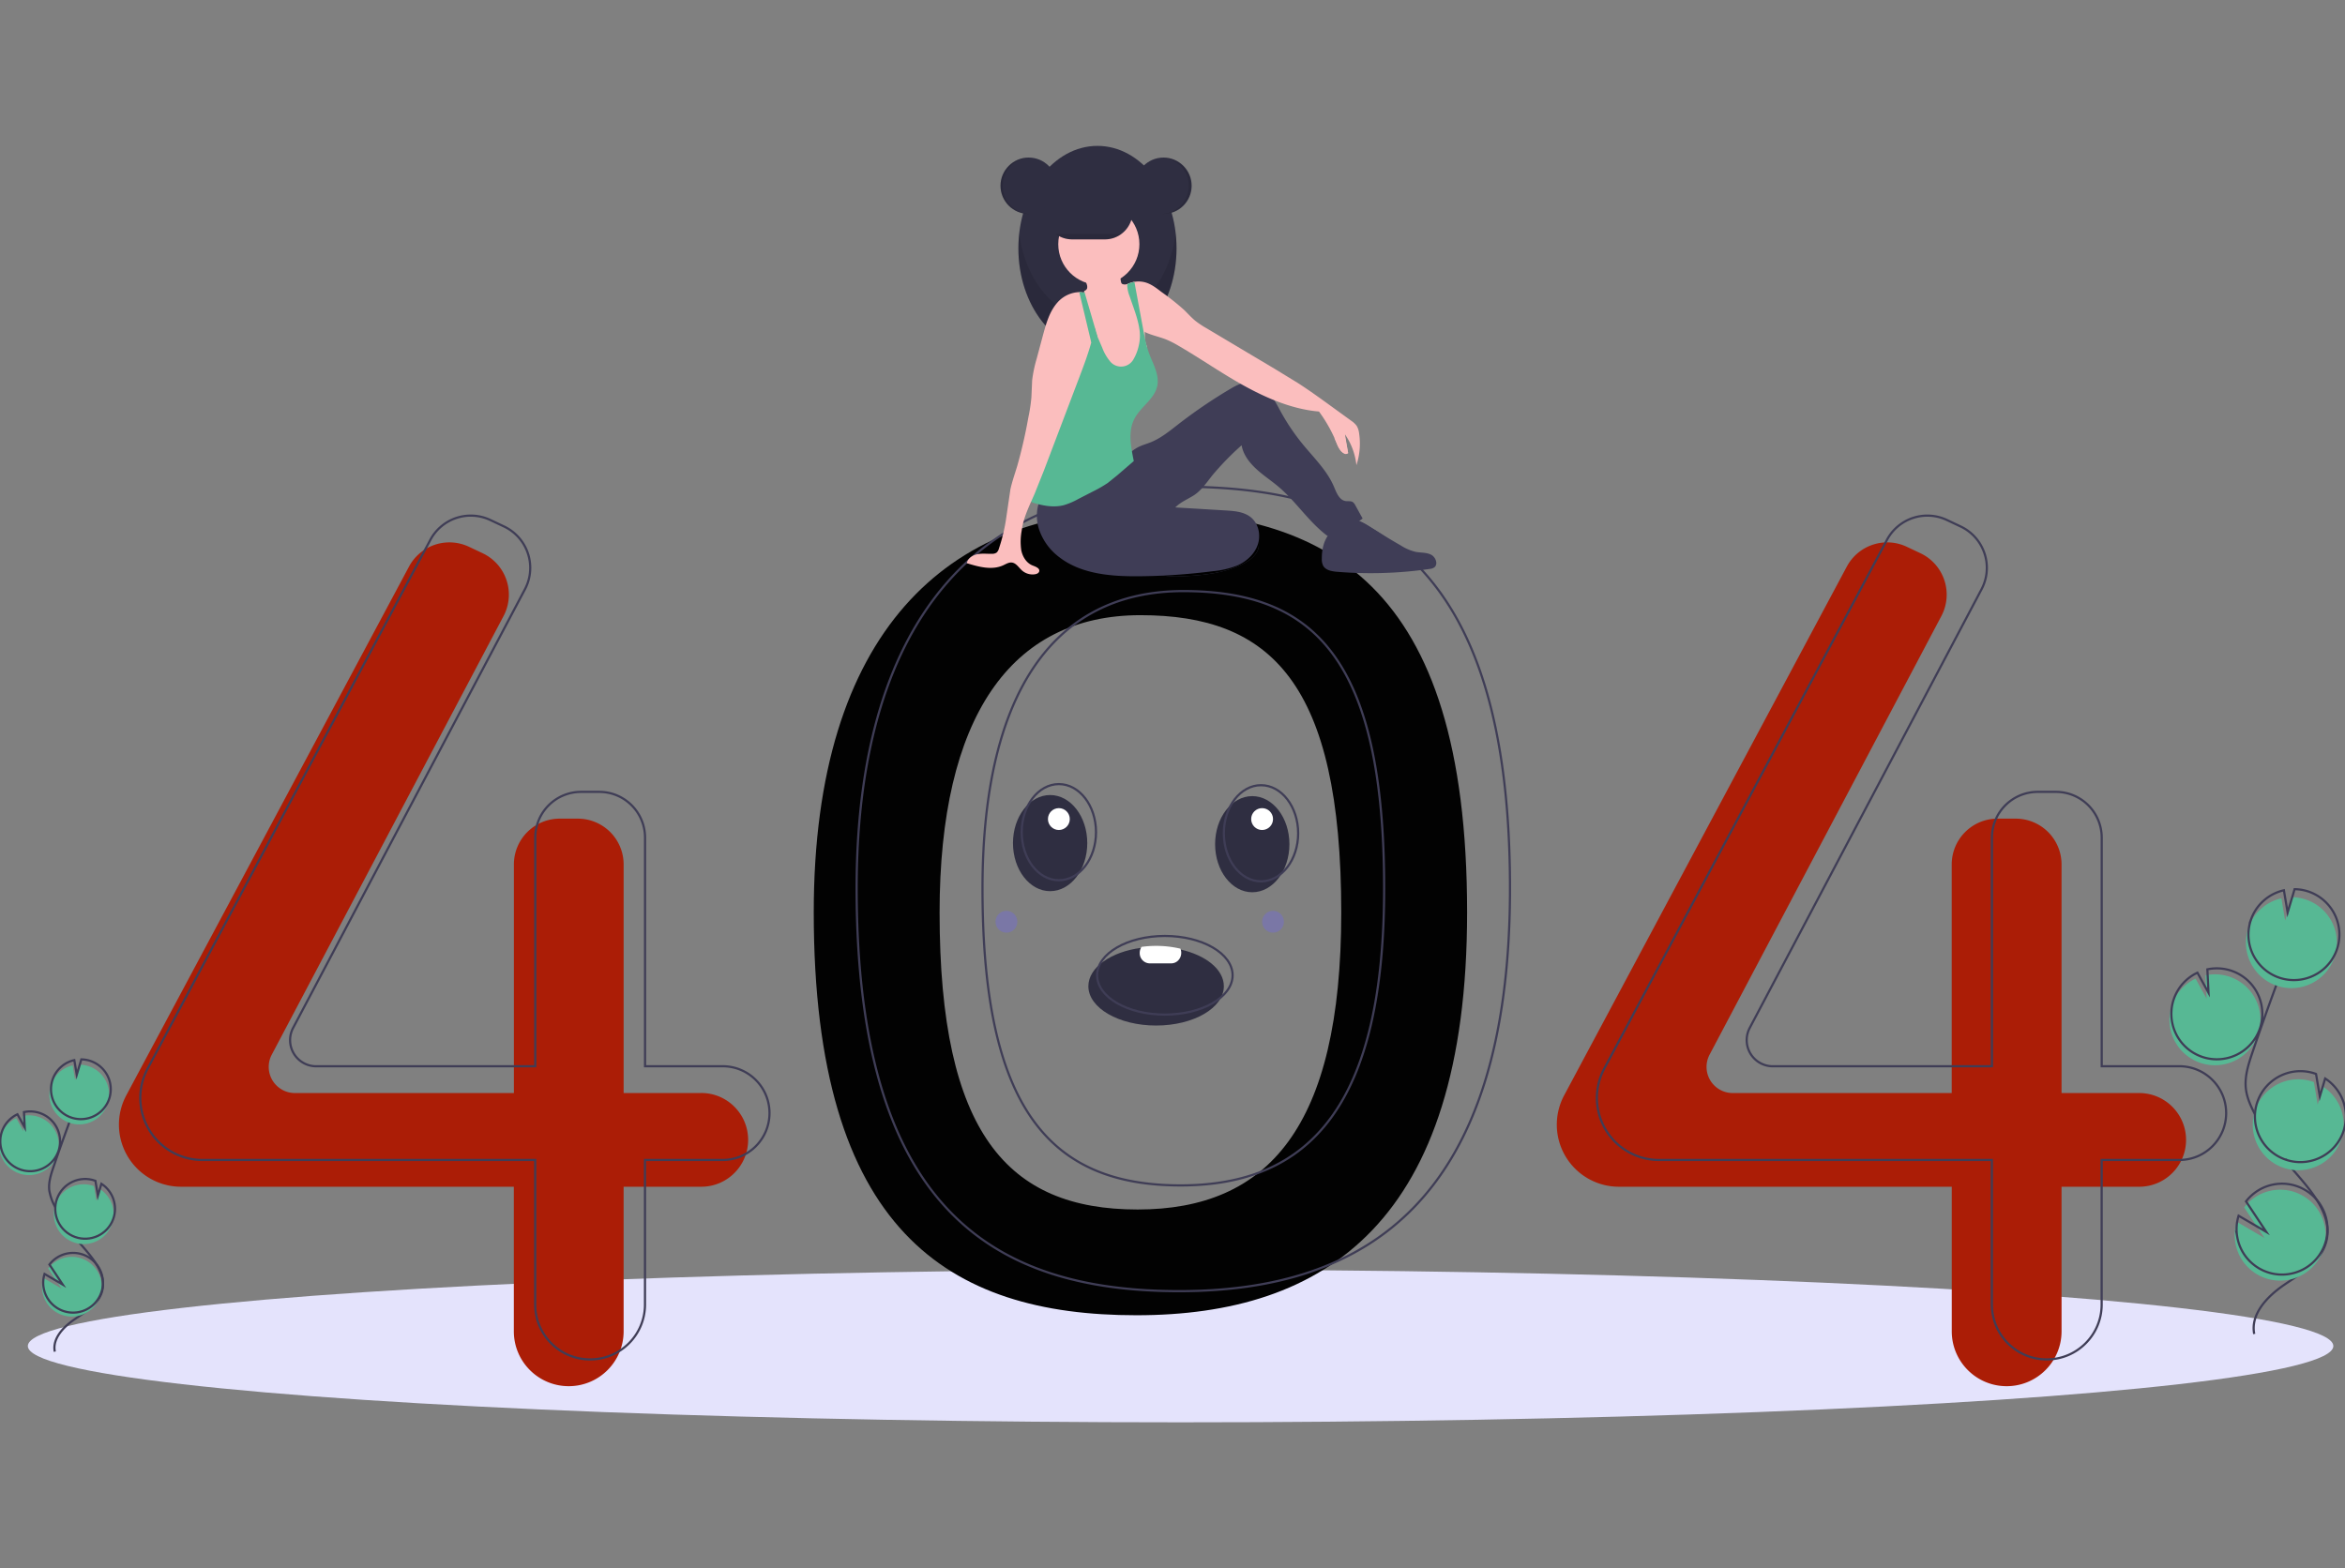 <svg xmlns="http://www.w3.org/2000/svg" xmlns:xlink="http://www.w3.org/1999/xlink" width="450" height="301" viewBox="312.196 141.616 450 301"><rect x="312.196" y="141.616" width="450" height="301" fill="#808080" stroke="none"/><style><![CDATA[.B{fill:none}.C{stroke:#3f3d56}.D{stroke-width:.419}.E{fill:#57b894}.F{stroke-miterlimit:10}.G{fill:#2f2e41}.H{fill:#3f3d56}.I{fill:#fbbebe}]]></style><ellipse fill="#e4e3fc" cx="538.747" cy="399.971" rx="221.21" ry="14.645"/><path fill="#020202" d="M530.27 239.652c-36.04 0-61.918 23.123-61.918 77.077 0 61.147 25.877 77.333 61.918 77.333s63.46-17.728 63.46-77.333c0-63.717-27.42-77.077-63.46-77.077zm.236 134.114c-24.963 0-38.005-14.646-38.005-56.998 0-37.37 13.576-57.076 38.54-57.076s38.538 12.945 38.538 57.076c0 41.285-14.11 56.998-39.072 56.998z"/><path d="M446.77 351.413h-14.9v-43.88a8.79 8.79 0 0 0-8.788-8.787H419.6a8.79 8.79 0 0 0-8.789 8.787h0v43.88h-42.03a5.02 5.02 0 0 1-5.017-5.017 5.04 5.04 0 0 1 .58-2.343l44.486-84.2a8.79 8.79 0 0 0-3.665-11.875l-.353-.177-2.626-1.24a8.79 8.79 0 0 0-11.502 3.804l-54.257 101.497c-.924 1.73-1.407 3.657-1.407 5.617h0a11.92 11.92 0 0 0 11.917 11.917H410.8v27.747c0 5.818 4.717 10.534 10.534 10.534h0c5.818 0 10.534-4.716 10.534-10.534h0v-27.747h14.9c4.967 0 8.992-4.026 8.992-8.993h0c0-4.965-4.026-9-8.992-9h0zm275.933 0h-14.9v-43.88a8.79 8.79 0 0 0-8.789-8.787h-3.5a8.79 8.79 0 0 0-8.788 8.787h0v43.88h-42.032a5.02 5.02 0 0 1-5.017-5.017 5.04 5.04 0 0 1 .58-2.343l44.486-84.2a8.79 8.79 0 0 0-3.665-11.875l-.353-.177-2.626-1.24a8.79 8.79 0 0 0-11.503 3.804L612.35 351.863c-.924 1.73-1.406 3.657-1.406 5.617h0a11.92 11.92 0 0 0 11.916 11.917h63.875v27.747c0 5.818 4.716 10.534 10.534 10.534h0c5.817 0 10.534-4.716 10.534-10.534h0v-27.747h14.9c4.967 0 8.992-4.026 8.992-8.993h0a8.99 8.99 0 0 0-8.99-8.99h0z" fill="#ab1d06"/><path d="M450.88 346.275h-14.9v-43.882a8.79 8.79 0 0 0-8.788-8.787h0-3.492a8.79 8.79 0 0 0-8.788 8.787h0v43.882H372.88a5.02 5.02 0 0 1-4.436-7.362l44.486-84.197a8.79 8.79 0 0 0-3.665-11.876 8.92 8.92 0 0 0-.353-.176l-2.626-1.24a8.79 8.79 0 0 0-11.502 3.804l-54.257 101.498a11.92 11.92 0 0 0-1.408 5.618h0a11.92 11.92 0 0 0 11.917 11.916H414.9v27.748c0 5.817 4.716 10.533 10.534 10.533h0c5.818 0 10.534-4.716 10.534-10.533h0V364.26h14.9c4.966 0 8.992-4.026 8.992-9h0c.001-4.967-4.025-8.993-9-8.993zm279.53 0h-14.9v-43.882a8.79 8.79 0 0 0-8.787-8.787h0-3.492a8.79 8.79 0 0 0-8.789 8.787h0v43.882H652.4a5.02 5.02 0 0 1-4.436-7.362l44.486-84.197a8.79 8.79 0 0 0-3.665-11.876 8.92 8.92 0 0 0-.353-.176l-2.626-1.24a8.79 8.79 0 0 0-11.503 3.804l-54.258 101.498a11.92 11.92 0 0 0-1.407 5.618h0a11.92 11.92 0 0 0 11.916 11.916h63.876v27.748c0 5.817 4.716 10.533 10.534 10.533h0c5.817 0 10.534-4.716 10.534-10.533h0V364.26h14.9c4.966 0 8.992-4.026 8.992-9h0c.002-4.967-4.025-8.993-9-8.993h0zM538.5 235.028c-36.04 0-61.918 23.123-61.918 77.076 0 61.147 25.877 77.333 61.918 77.333s63.46-17.727 63.46-77.333c0-63.717-27.42-77.076-63.46-77.076zm.237 134.113c-24.962 0-38.004-14.645-38.004-56.998 0-37.37 13.575-57.075 38.54-57.075s38.537 12.944 38.537 57.075c-.001 41.285-14.1 56.998-39.072 56.998h0z" class="B C D F"/><g class="G"><circle cx="509.601" cy="177.269" r="5.41"/><ellipse cx="522.796" cy="189.277" rx="15.174" ry="19.661"/></g><path opacity=".1" d="M522.796 203c-7.602 0-13.898-7.243-15.003-16.692a25.61 25.61 0 0 0-.172 2.969c0 10.86 6.794 19.662 15.175 19.662s15.174-8.803 15.174-19.662c0-.992-.057-1.983-.17-2.97-1.105 9.45-7.4 16.692-15.003 16.692z"/><use xlink:href="#B" class="H"/><use xlink:href="#B" opacity=".1"/><path d="M512.076 236.847c-1 1.958-1.18 4.23-.503 6.322a11.04 11.04 0 0 0 3.703 5.241c4.233 3.393 10.06 3.86 15.485 3.813a119.45 119.45 0 0 0 14.218-.975c1.58-.14 3.133-.5 4.613-1.07 1.77-.766 3.326-2.172 3.957-3.995s.183-4.056-1.314-5.273c-1.316-1.07-3.13-1.217-4.82-1.318l-9.683-.583c.956-.968 2.23-1.515 3.395-2.22 1.546-.934 2.572-2.502 3.695-3.915a54.02 54.02 0 0 1 5.637-5.794c.314 1.808 1.46 3.292 2.804 4.54s2.897 2.25 4.295 3.438c3.39 2.876 5.828 6.78 9.39 9.436 2.452-.644 4.743-1.787 6.73-3.36l-1.385-2.51c-.114-.258-.295-.482-.52-.65-.392-.24-.896-.117-1.353-.185-1.216-.183-1.748-1.587-2.226-2.72-1.31-3.112-3.82-5.527-5.962-8.137a41.17 41.17 0 0 1-4.192-6.174c-.72-1.3-1.378-2.655-2.355-3.776s-2.346-2-3.832-2.005c-1.313-.002-2.525.665-3.654 1.335-3.44 2.042-6.75 4.298-9.91 6.75-1.654 1.284-3.297 2.64-5.237 3.428-.817.332-1.678.558-2.46.96-1.373.706-2.415 1.9-3.537 2.962-4 3.787-9.476 6.238-14.98 6.434z" class="H"/><g class="I"><path d="M532.32 209.915c-.045 1.156-.29 2.297-.727 3.37a4.21 4.21 0 0 1-2.418 2.336 5.19 5.19 0 0 1-2.358.077 4.57 4.57 0 0 1-1.922-.654c-.907-.625-1.36-1.738-1.525-2.828s-.09-2.2-.197-3.297c-.103-.886-.27-1.763-.504-2.623l-.216-.857-.202-.855-.158-.807-.098-.69c-.023-.685-.137-1.363-.34-2.018a6.11 6.11 0 0 0-.707-1.197l-.343-.52a2.47 2.47 0 0 1-.408-1.572 1.47 1.47 0 0 1 .062-.252l.036-.094c.24-.065.434-.246.516-.48.045-.25.024-.507-.062-.746a4.77 4.77 0 0 0-.402-.959c-.11-.2-.487-.562-.5-.792-.005-.46.898-.833 1.263-1.016a7.04 7.04 0 0 1 3.605-.731c.798.054 1.664.3 2.104.968.396.604.343 1.384.512 2.085.018.102.06.198.125.28a.57.57 0 0 0 .31.143 1.88 1.88 0 0 0 .594.023h.001a1.36 1.36 0 0 0 .156-.022 2.09 2.09 0 0 0 .853-.368l.495-.107c.006 0 .014-.002.02-.004.66 2.086.747 4.323 1.288 6.447.268 1.058.652 2.1.706 3.188l.007.146-.006 1.05a3.05 3.05 0 0 0 .053.467 6.61 6.61 0 0 0 .22.731l.004.012.07.232.038.17.001.004c.098.583.113 1.177.044 1.764z"/><circle cx="523.06" cy="188.486" r="7.785"/><path d="M572.488 230.904c-.226-2.124-.98-4.158-2.195-5.915l.607 3.602a1.35 1.35 0 0 1-1.413-.434c-.327-.41-.58-.875-.74-1.374-.884-2.196-2.04-4.27-3.44-6.18-4.957-.413-9.856-2.467-14.216-4.862s-8.44-5.264-12.74-7.76c-.746-.45-1.522-.848-2.325-1.188-1.346-.54-2.856-.82-4.133-1.455-.085-.042-.17-.087-.256-.133-.29-.157-.562-.34-.815-.547a4.15 4.15 0 0 1-.391-.359c-.637-.74-1.142-1.585-1.492-2.497-.685-1.515-.93-3.343-1.613-4.857a4.69 4.69 0 0 1 1.049-.74h.001c.056-.03.11-.057.167-.083a5.04 5.04 0 0 1 .841-.307 5.59 5.59 0 0 1 .495-.107c.006 0 .014-.002.02-.004.77-.125 1.56-.063 2.303.182 1.084.367 2 1.1 2.91 1.792a47.84 47.84 0 0 1 4.255 3.375c.752.72 1.438 1.512 2.247 2.167.672.518 1.38.988 2.12 1.405l13.132 7.82 4.413 2.7c2.2 1.42 4.324 2.958 6.443 4.496l3.748 2.716c.4.262.77.594 1.063.982.26.44.42.932.47 1.44a13.17 13.17 0 0 1-.516 6.124z"/></g><path d="M534.25 215.77c-.525 2.355-2.906 3.78-4.15 5.848-1.547 2.568-.916 5.553-.335 8.494l-3.184 2.744-1.802 1.453c-.92.616-1.88 1.168-2.877 1.652l-2.82 1.45c-.873.492-1.798.883-2.76 1.17-1.85.475-3.817.143-5.65-.407a2.61 2.61 0 0 1-.617-.252.99.99 0 0 1-.293-.266c-.18-.323-.246-.7-.186-1.064.186-3.083.94-6.1 1.7-9.096a35.83 35.83 0 0 1 1.614-5.274c.66-1.47 1.42-2.89 2.27-4.257.94-1.72 2.055-3.337 3.325-4.828.62-.574 1.14-1.246 1.542-1.987.468-1.07.287-2.295.382-3.458.073-.875.305-1.728.685-2.52v-.001a7.28 7.28 0 0 1 .731-1.209l1.878 4.372a9.08 9.08 0 0 0 1.398 2.493c.87 1.23 2.57 1.52 3.8.652.368-.26.665-.607.866-1 .444-.787.765-1.638.953-2.52a8.05 8.05 0 0 0 .106-3.286c-.32-2.1-1.212-4.247-1.86-6.198-.264-.65-.417-1.34-.453-2.042a1.31 1.31 0 0 1 .024-.234l.012-.062a5.04 5.04 0 0 1 .841-.307l.495-.107 1.758 9.498.257 1.33.273 1.198.004.012.108.405.343 1.082c.775 2.144 2.128 4.305 1.63 6.534z" class="E"/><path d="M565.847 248.87a2.76 2.76 0 0 0 .256 1.318c.487.89 1.656 1.093 2.667 1.176 5.91.486 11.856.305 17.726-.54a2.03 2.03 0 0 0 .902-.28c.834-.585.32-2.01-.592-2.467s-1.992-.347-2.992-.544c-.993-.25-1.938-.66-2.8-1.215a141.9 141.9 0 0 1-5.993-3.644c-1.172-.752-2.556-1.556-3.875-1.1-3.575 1.21-5.32 3.45-5.298 7.307z" class="H"/><path d="M522.283 204.417v.001l-.03.164-.05.27-.595 2.5c-.634 2.3-1.482 4.542-2.324 6.762l-6.778 17.854-1.787 4.468-.66 1.482c-.794 1.785-1.557 3.63-1.8 5.53a11.52 11.52 0 0 0-.081 3.792c.253 1.246 1 2.462 2.193 2.922.578.226 1.405.528 1.247 1.128-.085.33-.46.49-.797.547a3.06 3.06 0 0 1-2.501-.721c-.632-.56-1.118-1.433-1.958-1.527-.582-.063-1.118.285-1.65.53-2.174.994-4.708.3-6.992-.407.18-.925 1.11-1.534 2.03-1.72s1.876-.054 2.817-.08c.302.016.6-.062.857-.22a1.54 1.54 0 0 0 .461-.789c.606-1.795 1.057-3.64 1.348-5.513l.863-5.877c.336-1.508.856-2.97 1.303-4.45a94.26 94.26 0 0 0 2.122-9.258c.278-1.296.48-2.607.598-3.928l.146-3.288c.177-1.42.473-2.82.885-4.192l1.2-4.482c.598-2.2 1.24-4.506 2.754-6.225 1.063-1.223 2.586-1.95 4.206-2.008a4.19 4.19 0 0 1 .893.096l.146.037a3.6 3.6 0 0 1 .912.377c.467-.297.704-.193 1.015.265.27.484.4 1.037.37 1.59.023 1.467-.097 2.93-.362 4.37z" class="I"/><path d="M522.796 206.167l-.127.127-1.06 1.06-2.303-9.67a4.19 4.19 0 0 1 .893.096 1.47 1.47 0 0 1 .062-.252l.084.29 1.748 5.96.188.643v.001l.516 1.75z" class="E"/><g class="G"><path d="M529.528 182.28c-.001 1.4-.56 2.742-1.552 3.73a5.05 5.05 0 0 1-.57.493 5.25 5.25 0 0 1-3.161 1.058h-6.33a5.28 5.28 0 0 1-5.271-5.287 5.28 5.28 0 0 1 5.271-5.272h6.33c2.914.008 5.274 2.366 5.283 5.277z"/><circle cx="535.464" cy="177.269" r="5.41"/></g><path opacity=".1" d="M535.332 171.86l-.198.005a5.41 5.41 0 0 1 0 10.81l.198.005a5.41 5.41 0 0 0 0-10.82zm-25.732 0l.198.005a5.41 5.41 0 0 0 0 10.81l-.198.005a5.41 5.41 0 0 1 0-10.82zm17.807 14.645a5.25 5.25 0 0 1-3.16 1.058h-6.33a5.25 5.25 0 0 1-3.16-1.058h12.65z"/><path d="M568.288 225.707s1.363 3.93 2.612 2.884l-.995-5.137-1.617 2.253z" class="I"/><path d="M734.258 345.555a8.73 8.73 0 0 0 11.186-5.22 8.73 8.73 0 0 0-5.221-11.185c-1.538-.56-3.2-.674-4.803-.333l.22 4.49-2.126-3.85a8.69 8.69 0 0 0-4.48 4.915c-.278.76-.447 1.555-.502 2.36-.276 3.892 2.062 7.492 5.726 8.82z" class="E"/><path d="M744.776 397.658c-.75-3.82 2.5-7.207 5.7-9.4s6.965-4.364 8.06-8.1c1.575-5.37-3.116-10.286-6.766-14.526a52.42 52.42 0 0 1-6.93-10.3c-.76-1.48-1.457-3.03-1.657-4.683-.288-2.38.478-4.747 1.248-7.02a507 507 0 0 1 8.23-22.498m-18.04 23.28a8.73 8.73 0 0 0 11.185-5.22 8.73 8.73 0 0 0-5.222-11.185c-1.537-.56-3.2-.675-4.8-.334l.22 4.492-2.125-3.85c-2.087.98-3.698 2.748-4.48 4.916-.278.76-.447 1.554-.502 2.36a8.72 8.72 0 0 0 5.726 8.82z" class="B C D F"/><path d="M743.708 319.573c1.013-2.796 3.38-4.882 6.28-5.535l.72 4.27 1.332-4.486a8.73 8.73 0 0 1 8.598 8.855 8.73 8.73 0 0 1-8.855 8.597 8.73 8.73 0 0 1-8.597-8.855 8.75 8.75 0 0 1 .522-2.847z" class="E"/><path d="M744.187 318.03a8.72 8.72 0 0 1 6.282-5.534l.72 4.27 1.332-4.484c4.82.07 8.67 4.035 8.597 8.854a8.73 8.73 0 0 1-8.854 8.596c-4.82-.07-8.67-4.036-8.597-8.854a8.76 8.76 0 0 1 .521-2.849z" class="B C D F"/><path d="M750.248 365.708a8.73 8.73 0 0 0 11.179-5.228c1.386-3.818-.047-8.088-3.454-10.297l-1.023 3.446-.728-4.32c-.006-.003-.014-.006-.02-.008a8.73 8.73 0 0 0-11.183 5.225 8.73 8.73 0 0 0 5.226 11.181l.004.002z" class="E"/><path d="M750.663 364.145c4.53 1.645 9.536-.696 11.18-5.228 1.385-3.818-.048-8.087-3.455-10.296l-1.023 3.446-.728-4.32c-.006-.004-.014-.006-.02-.01a8.73 8.73 0 0 0-11.182 5.225 8.73 8.73 0 0 0 5.225 11.182l.004.001z" class="B C D F"/><path d="M741.162 380.202c.834 4.745 5.356 7.916 10.1 7.08s7.916-5.355 7.083-10.1-5.357-7.915-10.102-7.082a8.72 8.72 0 0 0-5.4 3.268l3.89 5.854-5.313-3.107a8.6 8.6 0 0 0-.258 4.087z" class="E"/><path d="M741.52 379.045c.834 4.744 5.356 7.915 10.1 7.08s7.916-5.355 7.082-10.1-5.355-7.916-10.1-7.08a8.71 8.71 0 0 0-5.4 3.267l3.89 5.853-5.313-3.106c-.413 1.322-.5 2.723-.258 4.087z" class="B C D F"/><path d="M315.802 366.817c2.977 1.082 6.267-.454 7.35-3.43s-.454-6.266-3.43-7.35c-1-.367-2.104-.443-3.154-.22l.144 2.95-1.396-2.528c-1.37.644-2.43 1.806-2.944 3.23a5.63 5.63 0 0 0-.33 1.551c-.18 2.556 1.355 4.92 3.762 5.795z" class="E"/><path d="M322.712 401.05c-.493-2.5 1.643-4.735 3.752-6.183s4.575-2.866 5.295-5.322c1.035-3.527-2.047-6.758-4.445-9.544a34.48 34.48 0 0 1-4.553-6.767c-.542-.953-.9-1.995-1.1-3.076-.2-1.563.313-3.12.82-4.6 1.687-4.97 3.5-9.896 5.408-14.78m-11.86 15.29a5.74 5.74 0 0 0 7.35-3.43c1.083-2.976-.454-6.267-3.43-7.35a5.73 5.73 0 0 0-3.154-.22l.144 2.95-1.397-2.53c-1.37.645-2.43 1.806-2.943 3.23-.183.5-.294 1.02-.33 1.552a5.73 5.73 0 0 0 3.762 5.795z" class="B C D F"/><path d="M322.01 349.746a5.73 5.73 0 0 1 4.127-3.637l.472 2.807.875-2.948c3.167.047 5.695 2.653 5.648 5.818s-2.65 5.694-5.818 5.648-5.695-2.652-5.648-5.818a5.75 5.75 0 0 1 .344-1.87z" class="E"/><path d="M322.326 348.732c.665-1.837 2.22-3.207 4.127-3.636l.473 2.806.875-2.947c3.167.047 5.695 2.652 5.648 5.818s-2.652 5.694-5.818 5.647-5.694-2.652-5.647-5.817a5.68 5.68 0 0 1 .342-1.871z" class="B C D F"/><path d="M326.308 380.056c2.977 1.08 6.265-.457 7.345-3.434.9-2.51-.03-5.313-2.27-6.766l-.673 2.264-.477-2.84a5.74 5.74 0 0 0-7.366 3.419c-1.084 2.975.448 6.266 3.424 7.35z" class="E"/><path d="M326.58 379.03c2.977 1.08 6.265-.458 7.345-3.435.9-2.51-.03-5.314-2.27-6.767l-.672 2.266-.478-2.84c-2.99-1.086-6.28.45-7.36 3.43s.458 6.266 3.435 7.345h0z" class="B C D F"/><path d="M320.337 389.58c.548 3.117 3.52 5.2 6.637 4.652s5.2-3.52 4.653-6.637-3.52-5.2-6.637-4.652a5.72 5.72 0 0 0-3.547 2.146l2.555 3.845-3.49-2.04a5.69 5.69 0 0 0-.17 2.687z" class="E"/><path d="M320.574 388.82a5.73 5.73 0 1 0 11.289-1.984 5.73 5.73 0 0 0-6.637-4.653c-1.41.25-2.675 1.013-3.547 2.146l2.555 3.846-3.49-2.04c-.27.868-.328 1.8-.17 2.686z" class="B C D F"/><g class="G"><ellipse cx="513.712" cy="303.439" rx="7.129" ry="9.226"/><ellipse cx="552.502" cy="303.648" rx="7.13" ry="9.226"/><path d="M547.05 330.906c0 4.17-5.82 7.55-13 7.55s-13-3.38-13-7.55c0-3.6 4.365-6.63 10.198-7.367.93-.122 1.865-.184 2.802-.18 1.57-.005 3.135.164 4.667.503 4.872 1.086 8.333 3.833 8.333 7.045z"/></g><g class="B C D"><ellipse cx="515.39" cy="301.342" rx="7.129" ry="9.226"/><ellipse cx="554.18" cy="301.552" rx="7.129" ry="9.226"/><ellipse cx="535.729" cy="328.81" rx="12.999" ry="7.548"/></g><g fill="#fff"><path d="M538.874 324.5a2.07 2.07 0 0 1-.554 1.423c-.342.374-.826.588-1.333.6h-4.193c-1.076-.037-1.92-.937-1.887-2.013-.002-.408.118-.81.343-1.15a19.9 19.9 0 0 1 2.802-.192 20.09 20.09 0 0 1 4.667.536c.103.256.156.53.155.805z"/><circle cx="515.39" cy="298.826" r="2.097"/><circle cx="554.39" cy="298.826" r="2.097"/></g><g fill="#6c63ff"><circle opacity=".3" cx="556.486" cy="318.535" r="2.097"/><circle opacity=".3" cx="505.326" cy="318.535" r="2.097"/></g><defs ><path id="B" d="M553.676 246.857c-.327 1.34-1.732 2.41-3.288 3.16-3.27 1.576-7.308 2.046-11.223 2.203a18.84 18.84 0 0 1-2.995-.055c-1.93-.186-3.74-1.018-5.137-2.36-.327-.212-.42-.65-.206-.975.058-.088.134-.163.224-.217 2.084-2.3 5.562-3.693 9.064-4.704 2.656-.766 7.288-2.75 10.186-2.483 2.808.26 3.785 3.74 3.375 5.432z"/></defs></svg>